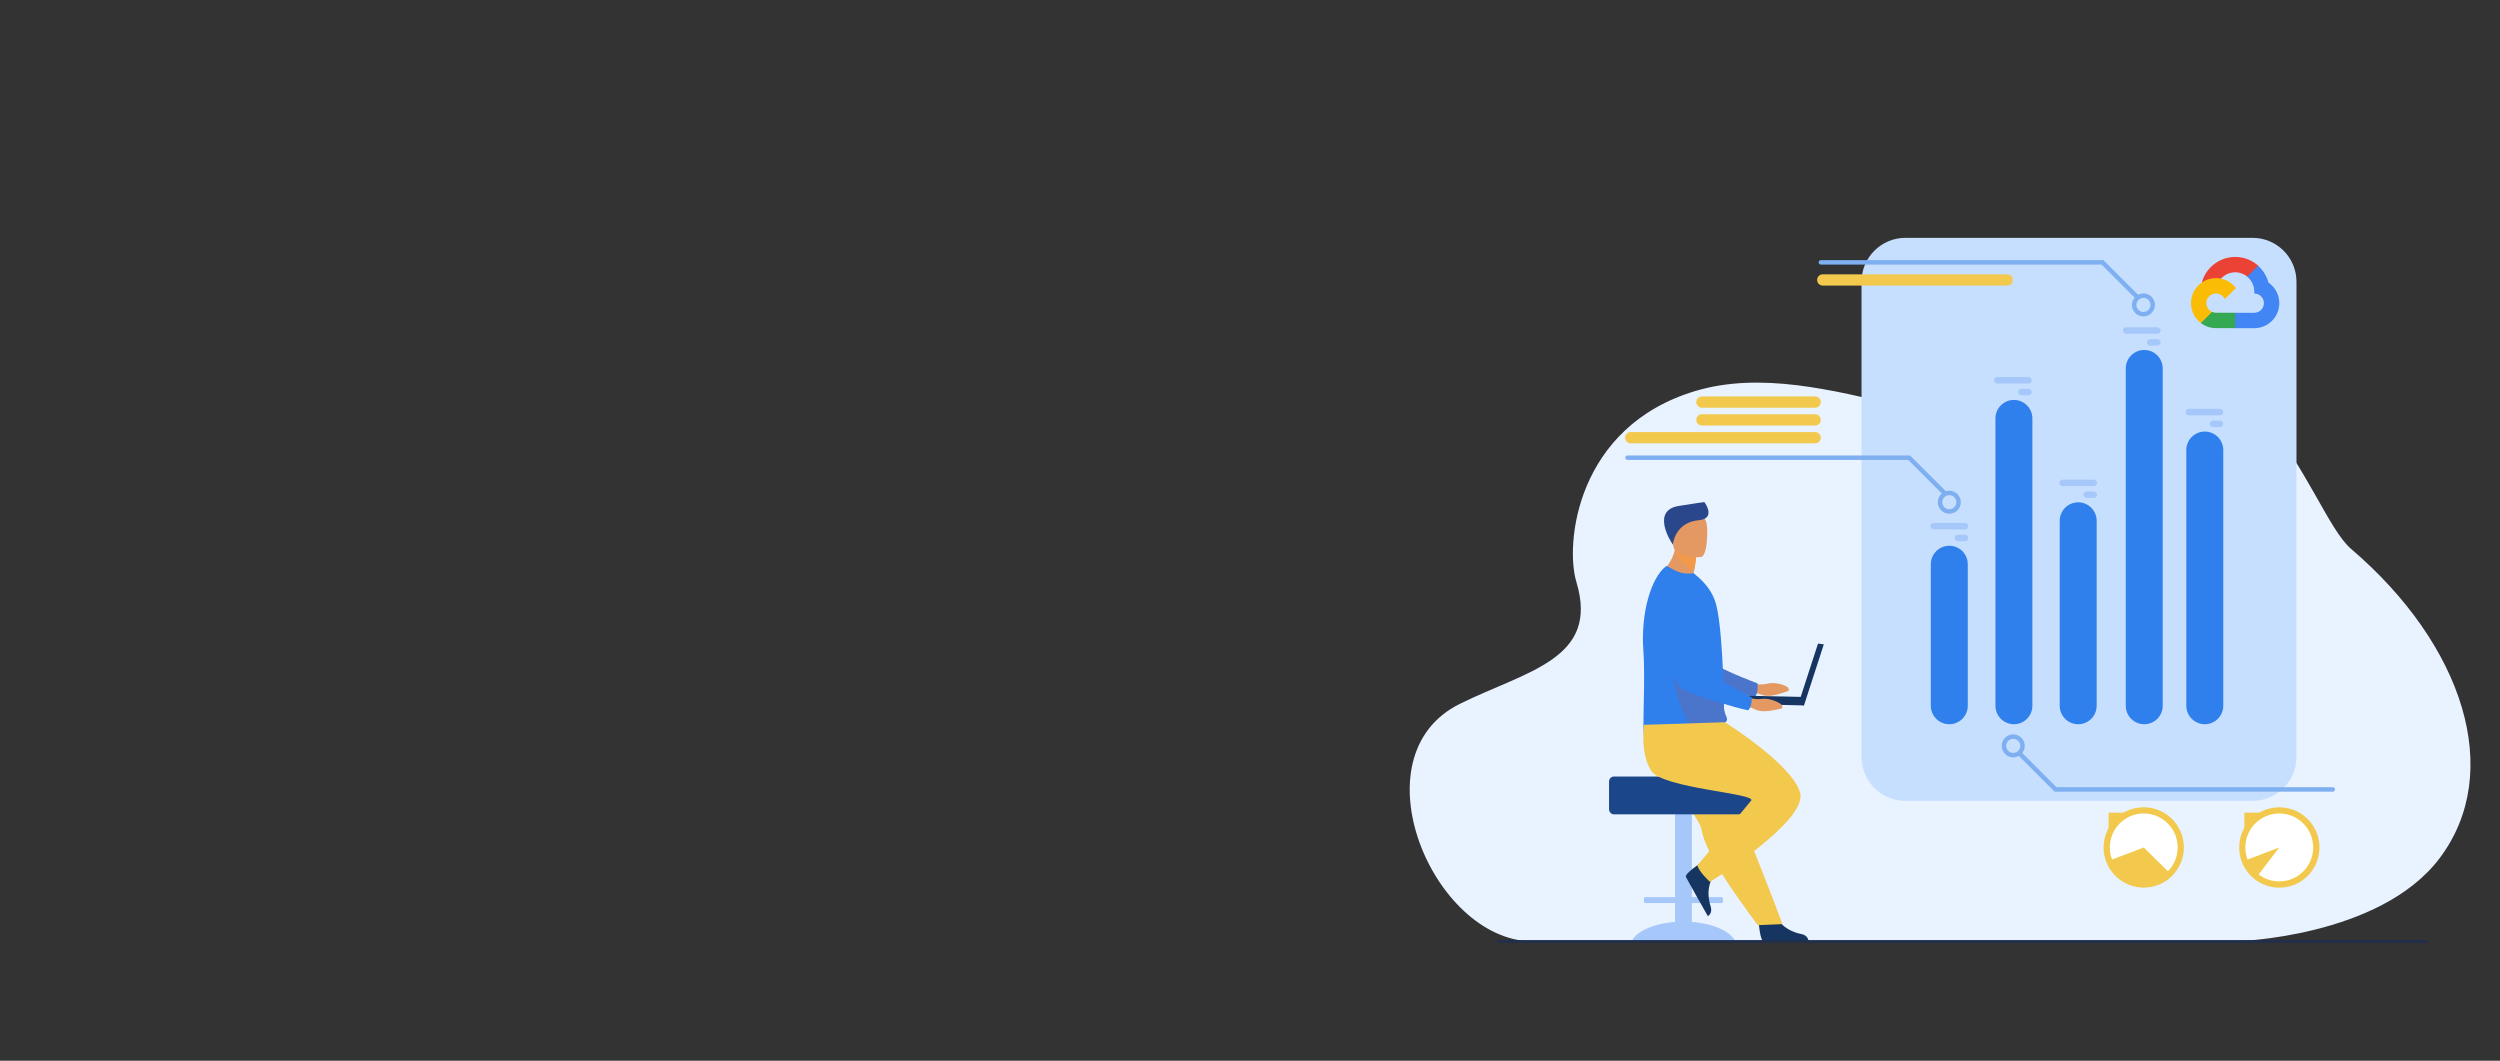 <svg width="1440" height="611" viewBox="0 0 1440 611" fill="none" xmlns="http://www.w3.org/2000/svg">
<rect x="0" y="0" width="1440" height="611" fill="#333333" stroke="none"/>
<g clip-path="url(#clip0_1945_2856)">
<path d="M1354.11 316.058C1329.02 294.633 1298.77 165.433 1195.14 232.725C1141.6 267.493 1051.32 202.878 976.596 225.196C907.972 245.691 901.357 313.219 907.998 335.221C921.41 379.669 879.67 386.283 840.95 405.38C780.213 435.335 825.225 541.727 882.603 542.23C939.982 542.733 1287.15 542.23 1287.15 542.23C1287.15 542.23 1370.6 540.321 1405.26 494.274C1442.57 444.721 1418.92 371.393 1354.11 316.058V316.058Z" fill="#E9F2FF"/>
<path d="M1012.93 530.309C1012.93 530.309 1013.65 542.04 1015.92 542.21C1016.22 542.233 1027.42 542.233 1027.42 542.233L1041.72 542.151C1041.72 542.151 1041.63 538.701 1037.45 537.972C1033.27 537.243 1026.27 534.302 1023.74 528.774C1021.08 522.959 1012.93 530.309 1012.93 530.309Z" fill="#163560"/>
<path d="M1007.77 393.392C1007.77 393.392 1014 394.994 1017.96 393.8C1021.92 392.607 1028.73 394.568 1029.83 396.012C1030.93 397.457 1030.53 398.032 1028.57 398.53C1026.61 399.028 1019.67 401.99 1015.11 400.275C1010.55 398.561 1004.6 398.499 1004.6 398.499L1007.77 393.392H1007.77Z" fill="#E49963"/>
<path d="M953.94 339.235C953.94 339.235 960.937 389.014 972.524 393.472C978.242 395.671 1003.51 400.658 1010.98 401.158C1010.98 401.158 1012.81 399.672 1012.36 393.62C1012.36 393.62 985.893 383.894 982.132 378.604C976.535 370.73 985.606 346.442 978.583 339.045C971.56 331.651 959.732 328.474 953.938 339.235H953.94Z" fill="#4A75CB"/>
<path d="M964.834 531.03V520.177H947.762C947.301 520.177 946.924 519.799 946.924 519.337V517.597C946.924 517.135 947.301 516.758 947.762 516.758H964.834V454.979C964.834 453.246 966.252 451.827 967.982 451.827H971.359C973.09 451.827 974.508 453.246 974.508 454.979V516.758H991.58C992.041 516.758 992.418 517.135 992.418 517.597V519.337C992.418 519.799 992.041 520.177 991.58 520.177H974.508V531.03C986.859 531.964 996.754 536.414 999.531 542.166H939.809C942.585 536.414 952.48 531.964 964.831 531.03H964.834Z" fill="#A6C7F9"/>
<path d="M956.299 444.105C958.34 447.57 960.702 450.819 963.135 453.893C970.656 463.397 978.843 471.232 980.268 478.636C980.553 480.112 981.001 481.703 981.591 483.377C982.186 485.073 982.922 486.857 983.773 488.702C986.965 495.642 991.737 503.415 996.501 510.483C1004.74 522.699 1012.48 532.893 1012.48 532.893L1026.69 532.288C1026.12 530.863 1019.92 513.994 1011.64 493.381C1008.27 485.011 1004.69 476.111 1001.24 467.526C1000.78 466.379 1000.32 465.237 999.865 464.108C998.809 461.48 997.77 458.895 996.758 456.378C988.976 437.022 982.778 421.608 982.778 421.608C982.778 421.608 951.676 409.815 948.446 417.455C945.782 423.756 947.951 429.928 956.304 444.105H956.299Z" fill="#F2C94C"/>
<path d="M980.031 496.791C980.031 496.791 970.152 503.146 971.11 505.209C971.239 505.484 976.698 515.272 976.698 515.272L983.741 527.727C983.741 527.727 986.703 525.964 985.303 521.955C983.9 517.946 983.056 510.401 986.644 505.494C990.418 500.33 980.033 496.791 980.033 496.791H980.031Z" fill="#163560"/>
<path d="M929.72 447.264H1009.62C1011.22 447.264 1012.53 448.568 1012.53 450.172V466.166C1012.53 467.77 1011.22 469.074 1009.62 469.074H929.72C928.117 469.074 926.814 467.77 926.814 466.166V450.172C926.814 448.568 928.117 447.264 929.72 447.264Z" fill="#1C468A"/>
<path d="M975.347 330.702C979.183 333.078 981.296 336.096 981.296 336.096C971.942 338.519 956.438 329.842 956.438 329.842C956.438 329.842 962.458 325.792 964.689 316.897C964.801 316.448 964.904 315.988 964.996 315.516C965.289 314.017 965.471 312.395 965.501 310.645L969.799 314.497L976.942 320.903C976.942 320.903 976.781 323.562 975.886 328.133C975.729 328.931 975.553 329.788 975.347 330.699V330.702Z" fill="#E49963"/>
<path d="M946.577 374.865C947.916 392.899 945.664 420.319 947.182 425.07C948.495 429.168 963.931 426.743 969.895 425.372C972.102 424.867 974.777 424.143 977.538 423.288C985.243 420.902 993.638 417.491 994.538 414.96C994.574 414.86 994.602 414.763 994.62 414.67C994.702 414.303 994.684 413.959 994.605 413.61C994.305 412.32 993.148 410.923 993.012 407.731C992.861 404.163 992.884 399.965 992.748 395.448C992.741 394.94 992.735 394.385 992.679 393.877V393.692C992.674 393.595 992.671 393.5 992.669 393.402C992.541 388.364 992.277 383.07 991.971 377.816C991.777 374.518 991.553 371.251 991.294 368.12C990.623 360.041 989.718 352.858 988.518 348.315C986.559 340.911 982.241 336.081 978.31 332.542L975.467 330.101C972.295 330.794 968.544 330.335 965.151 328.726C961.48 326.98 960.21 325.731 959.572 326.2C951.093 332.75 944.993 352.817 946.575 374.865H946.577Z" fill="#2F80ED"/>
<path d="M977.495 423.327C985.2 420.94 993.594 417.529 994.494 414.999C994.53 414.899 994.558 414.801 994.576 414.709C994.571 414.355 994.566 414 994.561 413.649C994.261 412.358 993.104 410.962 992.969 407.769C992.817 404.202 992.84 400.003 992.705 395.486C992.697 394.978 992.692 394.424 992.635 393.916V393.731C992.63 393.633 992.628 393.538 992.625 393.441L963.523 380.229C963.523 380.229 961.846 403.707 977.492 423.33L977.495 423.327Z" fill="#4A75CB"/>
<path d="M976.942 320.906C976.942 320.906 976.781 323.565 975.886 328.135C968.909 325.879 965.745 319.571 964.689 316.897C964.389 316.142 964.258 315.673 964.258 315.673C964.258 315.673 964.53 315.614 964.996 315.516C965.976 315.308 967.824 314.916 969.799 314.497L976.942 320.903V320.906Z" fill="#F2994A"/>
<path d="M979.765 320.834C979.765 320.834 964.438 322.564 963.509 312.993C962.581 303.423 959.976 297.202 969.722 295.69C979.468 294.181 981.727 297.649 982.814 300.767C983.901 303.885 983.73 320.136 979.765 320.831V320.834Z" fill="#E49963"/>
<path d="M963.575 313.655C963.575 313.655 964.547 300.952 978.498 299.635C988.055 298.734 982.726 290.501 981.708 289.187C981.708 289.187 974.388 290.19 966.883 291.433C951.132 294.038 962.029 311.674 963.575 313.653V313.655Z" fill="#2B478B"/>
<path d="M1035.76 405.868L1039.1 406.304L1050.52 371.142L1047.18 370.706L1035.76 405.868Z" fill="#163560"/>
<path d="M1000.34 405.486L1039.09 406.312L1039.19 401.462L1000.44 400.636L1000.34 405.486Z" fill="#163560"/>
<path d="M1004.57 401.045C1004.57 401.045 1010.58 403.324 1014.65 402.575C1018.72 401.825 1025.27 404.525 1026.21 406.083C1027.14 407.641 1026.67 408.167 1024.67 408.447C1022.67 408.727 1015.45 410.905 1011.11 408.698C1006.76 406.491 1000.86 405.773 1000.86 405.773L1004.57 401.045H1004.57Z" fill="#E49963"/>
<path d="M957.027 341.275C957.027 341.275 958.499 391.521 969.525 397.231C974.963 400.049 999.527 407.792 1006.9 409.117C1006.9 409.117 1008.89 407.841 1009.11 401.777C1009.11 401.777 983.87 389.188 980.714 383.514C976.019 375.07 987.711 351.929 981.545 343.806C975.378 335.681 963.973 331.218 957.03 341.275H957.027Z" fill="#2F80ED"/>
<path d="M993.496 416.003C993.496 416.003 1032.54 440.343 1036.89 456.701C1041.25 473.06 984.962 507.955 984.962 507.955C984.962 507.955 978.788 502.502 977.698 498.503C977.698 498.503 1003.14 467.991 1008.66 461.151C1012.05 456.95 957.633 454.174 951.095 443.995C944.556 433.817 947 417.5 947 417.5L993.496 416V416.003Z" fill="#F2C94C"/>
<path d="M1297.5 461.285H1097.51C1083.56 461.285 1072.24 449.951 1072.24 435.99V162.295C1072.24 148.333 1083.56 137 1097.51 137H1297.5C1311.44 137 1322.77 148.333 1322.77 162.295V435.99C1322.77 449.949 1311.44 461.285 1297.5 461.285Z" fill="#C7DFFF"/>
<path d="M1269.96 417.157C1264.08 417.157 1259.31 412.389 1259.31 406.504V259.227C1259.31 253.344 1264.08 248.573 1269.96 248.573C1275.83 248.573 1280.6 253.342 1280.6 259.227V406.504C1280.6 412.386 1275.84 417.157 1269.96 417.157V417.157Z" fill="#2F80ED"/>
<path d="M1235.09 417.157C1229.21 417.157 1224.44 412.389 1224.44 406.504V212.235C1224.44 206.353 1229.21 201.582 1235.09 201.582C1240.96 201.582 1245.73 206.35 1245.73 212.235V406.504C1245.73 412.386 1240.97 417.157 1235.09 417.157V417.157Z" fill="#2F80ED"/>
<path d="M1197.04 417.157C1191.16 417.157 1186.39 412.389 1186.39 406.504V299.994C1186.39 294.112 1191.16 289.341 1197.04 289.341C1202.91 289.341 1207.68 294.109 1207.68 299.994V406.504C1207.68 412.386 1202.92 417.157 1197.04 417.157Z" fill="#2F80ED"/>
<path d="M1160.01 417.157C1154.14 417.157 1149.37 412.389 1149.37 406.504V241.018C1149.37 235.135 1154.13 230.364 1160.01 230.364C1165.89 230.364 1170.66 235.133 1170.66 241.018V406.506C1170.66 412.389 1165.89 417.16 1160.01 417.16V417.157Z" fill="#2F80ED"/>
<path d="M1133.44 325.012V406.504C1133.44 412.386 1128.68 417.157 1122.8 417.157C1116.92 417.157 1112.15 412.389 1112.15 406.504V325.012C1112.15 319.13 1116.92 314.359 1122.8 314.359C1128.67 314.359 1133.44 319.127 1133.44 325.012V325.012Z" fill="#2F80ED"/>
<path d="M1150.38 217.17H1168.41C1169.43 217.17 1170.27 218.009 1170.27 219.036C1170.27 220.063 1169.43 220.902 1168.41 220.902H1150.38C1149.35 220.902 1148.52 220.063 1148.52 219.036C1148.52 218.009 1149.35 217.17 1150.38 217.17Z" fill="#A6C7F9"/>
<path d="M1164.3 223.964H1168.4C1169.43 223.964 1170.27 224.803 1170.27 225.829C1170.27 226.856 1169.43 227.695 1168.4 227.695H1164.3C1163.27 227.695 1162.44 226.856 1162.44 225.829C1162.44 224.803 1163.27 223.964 1164.3 223.964Z" fill="#A6C7F9"/>
<path d="M1224.66 188.524H1242.68C1243.71 188.524 1244.55 189.363 1244.55 190.389C1244.55 191.416 1243.71 192.255 1242.68 192.255H1224.66C1223.63 192.255 1222.79 191.416 1222.79 190.389C1222.79 189.363 1223.63 188.524 1224.66 188.524Z" fill="#A6C7F9"/>
<path d="M1238.58 195.317H1242.68C1243.71 195.317 1244.55 196.156 1244.55 197.183C1244.55 198.21 1243.71 199.049 1242.68 199.049H1238.58C1237.55 199.049 1236.71 198.21 1236.71 197.183C1236.71 196.156 1237.55 195.317 1238.58 195.317Z" fill="#A6C7F9"/>
<path d="M1260.71 235.484H1278.73C1279.76 235.484 1280.6 236.324 1280.6 237.35C1280.6 238.377 1279.76 239.216 1278.73 239.216H1260.71C1259.68 239.216 1258.84 238.377 1258.84 237.35C1258.84 236.324 1259.68 235.484 1260.71 235.484Z" fill="#A6C7F9"/>
<path d="M1274.63 242.275H1278.73C1279.76 242.275 1280.6 243.114 1280.6 244.141C1280.6 245.168 1279.76 246.007 1278.73 246.007H1274.63C1273.6 246.007 1272.76 245.168 1272.76 244.141C1272.76 243.114 1273.6 242.275 1274.63 242.275Z" fill="#A6C7F9"/>
<path d="M1188.02 276.27H1206.05C1207.08 276.27 1207.91 277.109 1207.91 278.136C1207.91 279.162 1207.08 280.002 1206.05 280.002H1188.02C1187 280.002 1186.16 279.162 1186.16 278.136C1186.16 277.109 1187 276.27 1188.02 276.27Z" fill="#A6C7F9"/>
<path d="M1201.94 283.063H1206.05C1207.07 283.063 1207.91 283.903 1207.91 284.929C1207.91 285.956 1207.07 286.795 1206.05 286.795H1201.94C1200.92 286.795 1200.08 285.956 1200.08 284.929C1200.08 283.903 1200.92 283.063 1201.94 283.063Z" fill="#A6C7F9"/>
<path d="M1113.78 301.211H1131.81C1132.83 301.211 1133.67 302.05 1133.67 303.076C1133.67 304.103 1132.83 304.942 1131.81 304.942H1113.78C1112.76 304.942 1111.92 304.103 1111.92 303.076C1111.92 302.05 1112.76 301.211 1113.78 301.211Z" fill="#A6C7F9"/>
<path d="M1127.7 308.004H1131.81C1132.83 308.004 1133.67 308.843 1133.67 309.87C1133.67 310.897 1132.83 311.736 1131.81 311.736H1127.7C1126.68 311.736 1125.84 310.897 1125.84 309.87C1125.84 308.843 1126.68 308.004 1127.7 308.004Z" fill="#A6C7F9"/>
<path d="M1122.79 295.901C1119.14 295.901 1116.17 292.926 1116.17 289.272C1116.17 285.617 1119.14 282.643 1122.79 282.643C1126.45 282.643 1129.42 285.617 1129.42 289.272C1129.42 292.926 1126.45 295.901 1122.79 295.901ZM1122.79 285.206C1120.56 285.206 1118.74 287.029 1118.74 289.269C1118.74 291.51 1120.56 293.332 1122.79 293.332C1125.03 293.332 1126.85 291.51 1126.85 289.269C1126.85 287.029 1125.03 285.206 1122.79 285.206Z" fill="#7EAFF0"/>
<path d="M1119.97 285.209C1119.65 285.209 1119.32 285.083 1119.07 284.834L1099.16 264.911H937.446C936.738 264.911 936.164 264.336 936.164 263.628C936.164 262.92 936.738 262.345 937.446 262.345H1100.22L1120.88 283.02C1121.38 283.52 1121.38 284.334 1120.88 284.834C1120.63 285.086 1120.3 285.209 1119.97 285.209V285.209Z" fill="#7EAFF0"/>
<path d="M1159.62 436.258C1155.97 436.258 1153 433.284 1153 429.629C1153 425.975 1155.97 423 1159.62 423C1163.27 423 1166.25 425.975 1166.25 429.629C1166.25 433.284 1163.27 436.258 1159.62 436.258ZM1159.62 425.564C1157.38 425.564 1155.56 427.386 1155.56 429.627C1155.56 431.867 1157.38 433.689 1159.62 433.689C1161.86 433.689 1163.68 431.867 1163.68 429.627C1163.68 427.386 1161.86 425.564 1159.62 425.564Z" fill="#7EAFF0"/>
<path d="M1343.67 456.003H1183.46L1162.8 435.328C1162.3 434.827 1162.3 434.014 1162.8 433.513C1163.3 433.013 1164.12 433.013 1164.62 433.513L1184.52 453.437H1343.67C1344.38 453.437 1344.95 454.011 1344.95 454.72C1344.95 455.428 1344.38 456.003 1343.67 456.003Z" fill="#7EAFF0"/>
<path d="M1234.62 182.258C1230.97 182.258 1228 179.284 1228 175.629C1228 171.974 1230.97 169 1234.62 169C1238.27 169 1241.25 171.974 1241.25 175.629C1241.25 179.284 1238.27 182.258 1234.62 182.258ZM1234.62 171.564C1232.38 171.564 1230.56 173.386 1230.56 175.627C1230.56 177.867 1232.38 179.689 1234.62 179.689C1236.86 179.689 1238.68 177.867 1238.68 175.627C1238.68 173.386 1236.86 171.564 1234.62 171.564Z" fill="#7EAFF0"/>
<path d="M1231.34 172.699C1231.01 172.699 1230.68 172.573 1230.43 172.324L1210.52 152.401H1048.81C1048.1 152.401 1047.53 151.826 1047.53 151.118C1047.53 150.41 1048.1 149.835 1048.81 149.835H1211.59L1232.24 170.51C1232.74 171.01 1232.74 171.824 1232.24 172.324C1231.99 172.576 1231.66 172.699 1231.33 172.699H1231.34Z" fill="#7EAFF0"/>
<path d="M1045.53 255.373H939.286C937.491 255.373 936.037 253.918 936.037 252.121C936.037 250.325 937.491 248.869 939.286 248.869H1045.53C1047.32 248.869 1048.77 250.325 1048.77 252.121C1048.77 253.918 1047.32 255.373 1045.53 255.373Z" fill="#F2C94C"/>
<path d="M1045.52 245.107H980.309C978.514 245.107 977.061 243.652 977.061 241.855C977.061 240.059 978.514 238.604 980.309 238.604H1045.52C1047.32 238.604 1048.77 240.059 1048.77 241.855C1048.77 243.652 1047.32 245.107 1045.52 245.107Z" fill="#F2C94C"/>
<path d="M1045.52 234.841H980.309C978.514 234.841 977.061 233.386 977.061 231.59C977.061 229.793 978.514 228.338 980.309 228.338H1045.52C1047.32 228.338 1048.77 229.793 1048.77 231.59C1048.77 233.386 1047.32 234.841 1045.52 234.841Z" fill="#F2C94C"/>
<path d="M1156.15 164.503H1049.91C1048.11 164.503 1046.66 163.048 1046.66 161.252C1046.66 159.455 1048.11 158 1049.91 158H1156.15C1157.94 158 1159.39 159.455 1159.39 161.252C1159.39 163.048 1157.94 164.503 1156.15 164.503Z" fill="#F2C94C"/>
<path d="M1251.14 504.488C1260.16 495.45 1260.16 480.798 1251.14 471.761C1242.11 462.723 1227.47 462.723 1218.44 471.761C1209.41 480.798 1209.41 495.45 1218.44 504.488C1227.47 513.525 1242.11 513.525 1251.14 504.488Z" fill="#F2C94C"/>
<path d="M1234.79 468.563C1245.58 468.563 1254.33 477.322 1254.33 488.124C1254.33 493.47 1252.19 498.316 1248.71 501.845L1234.79 488.124L1216.53 495.1C1215.7 492.934 1215.25 490.58 1215.25 488.124C1215.25 477.322 1223.99 468.563 1234.79 468.563Z" fill="white"/>
<path d="M1214.54 477.263L1223.68 468.109H1214.54V477.263Z" fill="#F2C94C"/>
<path d="M1335.99 489.312C1336.63 476.547 1326.81 465.682 1314.05 465.044C1301.3 464.407 1290.45 474.238 1289.81 487.002C1289.17 499.767 1298.99 510.632 1311.75 511.27C1324.5 511.908 1335.35 502.077 1335.99 489.312Z" fill="#F2C94C"/>
<path d="M1293.32 488.124C1293.32 477.322 1302.06 468.563 1312.86 468.563C1323.65 468.563 1332.4 477.322 1332.4 488.124C1332.4 498.926 1323.65 507.686 1312.86 507.686C1308.4 507.686 1304.29 506.192 1301 503.677L1312.86 488.124L1294.6 495.1C1293.77 492.934 1293.32 490.58 1293.32 488.124V488.124Z" fill="white"/>
<path d="M1292.74 477.263L1301.89 468.109H1292.74V477.263Z" fill="#F2C94C"/>
<path d="M1397.5 543H862.989C862.569 543 862.223 542.654 862.223 542.233C862.223 541.812 862.569 541.465 862.989 541.465H1397.5C1397.92 541.465 1398.26 541.812 1398.26 542.233C1398.26 542.654 1397.92 543 1397.5 543Z" fill="#202F4E"/>
</g>
<g clip-path="url(#clip1_1945_2856)">
<path d="M1294.46 159.326L1296.09 159.354L1300.53 154.916L1300.74 153.035C1297.22 149.899 1292.57 147.989 1287.5 147.989C1278.3 147.989 1270.54 154.246 1268.24 162.721C1268.72 162.383 1269.76 162.637 1269.76 162.637L1278.63 161.178C1278.63 161.178 1279.09 160.424 1279.32 160.461C1280.35 159.322 1281.62 158.412 1283.03 157.789C1284.44 157.166 1285.96 156.845 1287.5 156.846C1290.13 156.851 1292.55 157.781 1294.46 159.318V159.326Z" fill="#EA4335"/>
<path d="M1306.65 162.765C1305.62 158.964 1303.5 155.607 1300.63 153.061L1294.34 159.346C1296.86 161.378 1298.48 164.488 1298.48 167.968V169.078C1301.53 169.078 1304.02 171.567 1304.02 174.619C1304.02 177.677 1301.53 180.161 1298.48 180.161H1287.39L1286.29 181.276V187.927L1287.39 189.031H1298.48C1302.3 189.025 1305.96 187.505 1308.66 184.804C1311.36 182.103 1312.88 178.44 1312.89 174.62C1312.88 169.715 1310.42 165.376 1306.65 162.766V162.765Z" fill="#4285F4"/>
<path d="M1276.41 189.012H1287.49V180.134H1276.41C1275.62 180.134 1274.85 179.965 1274.13 179.639L1272.53 180.129L1268.09 184.567L1267.7 186.065C1270.2 187.974 1273.26 189.007 1276.41 189.005L1276.41 189.012Z" fill="#34A853"/>
<path d="M1276.41 160.188C1272.59 160.194 1268.93 161.714 1266.23 164.415C1263.53 167.116 1262.01 170.779 1262 174.599C1262 179.279 1264.24 183.44 1267.71 186.077L1274.14 179.651C1273.16 179.212 1272.34 178.502 1271.76 177.606C1271.18 176.71 1270.87 175.666 1270.87 174.599C1270.87 171.542 1273.36 169.058 1276.41 169.058C1278.66 169.058 1280.59 170.412 1281.46 172.325L1287.89 165.899C1285.25 162.43 1281.09 160.188 1276.41 160.188H1276.41Z" fill="#FBBC05"/>
</g>
<defs>
<clipPath id="clip0_1945_2856">
<rect width="611" height="406" fill="white" transform="translate(812 137)"/>
</clipPath>
<clipPath id="clip1_1945_2856">
<rect width="51" height="51" fill="white" transform="translate(1262 143)"/>
</clipPath>
</defs>
</svg>
